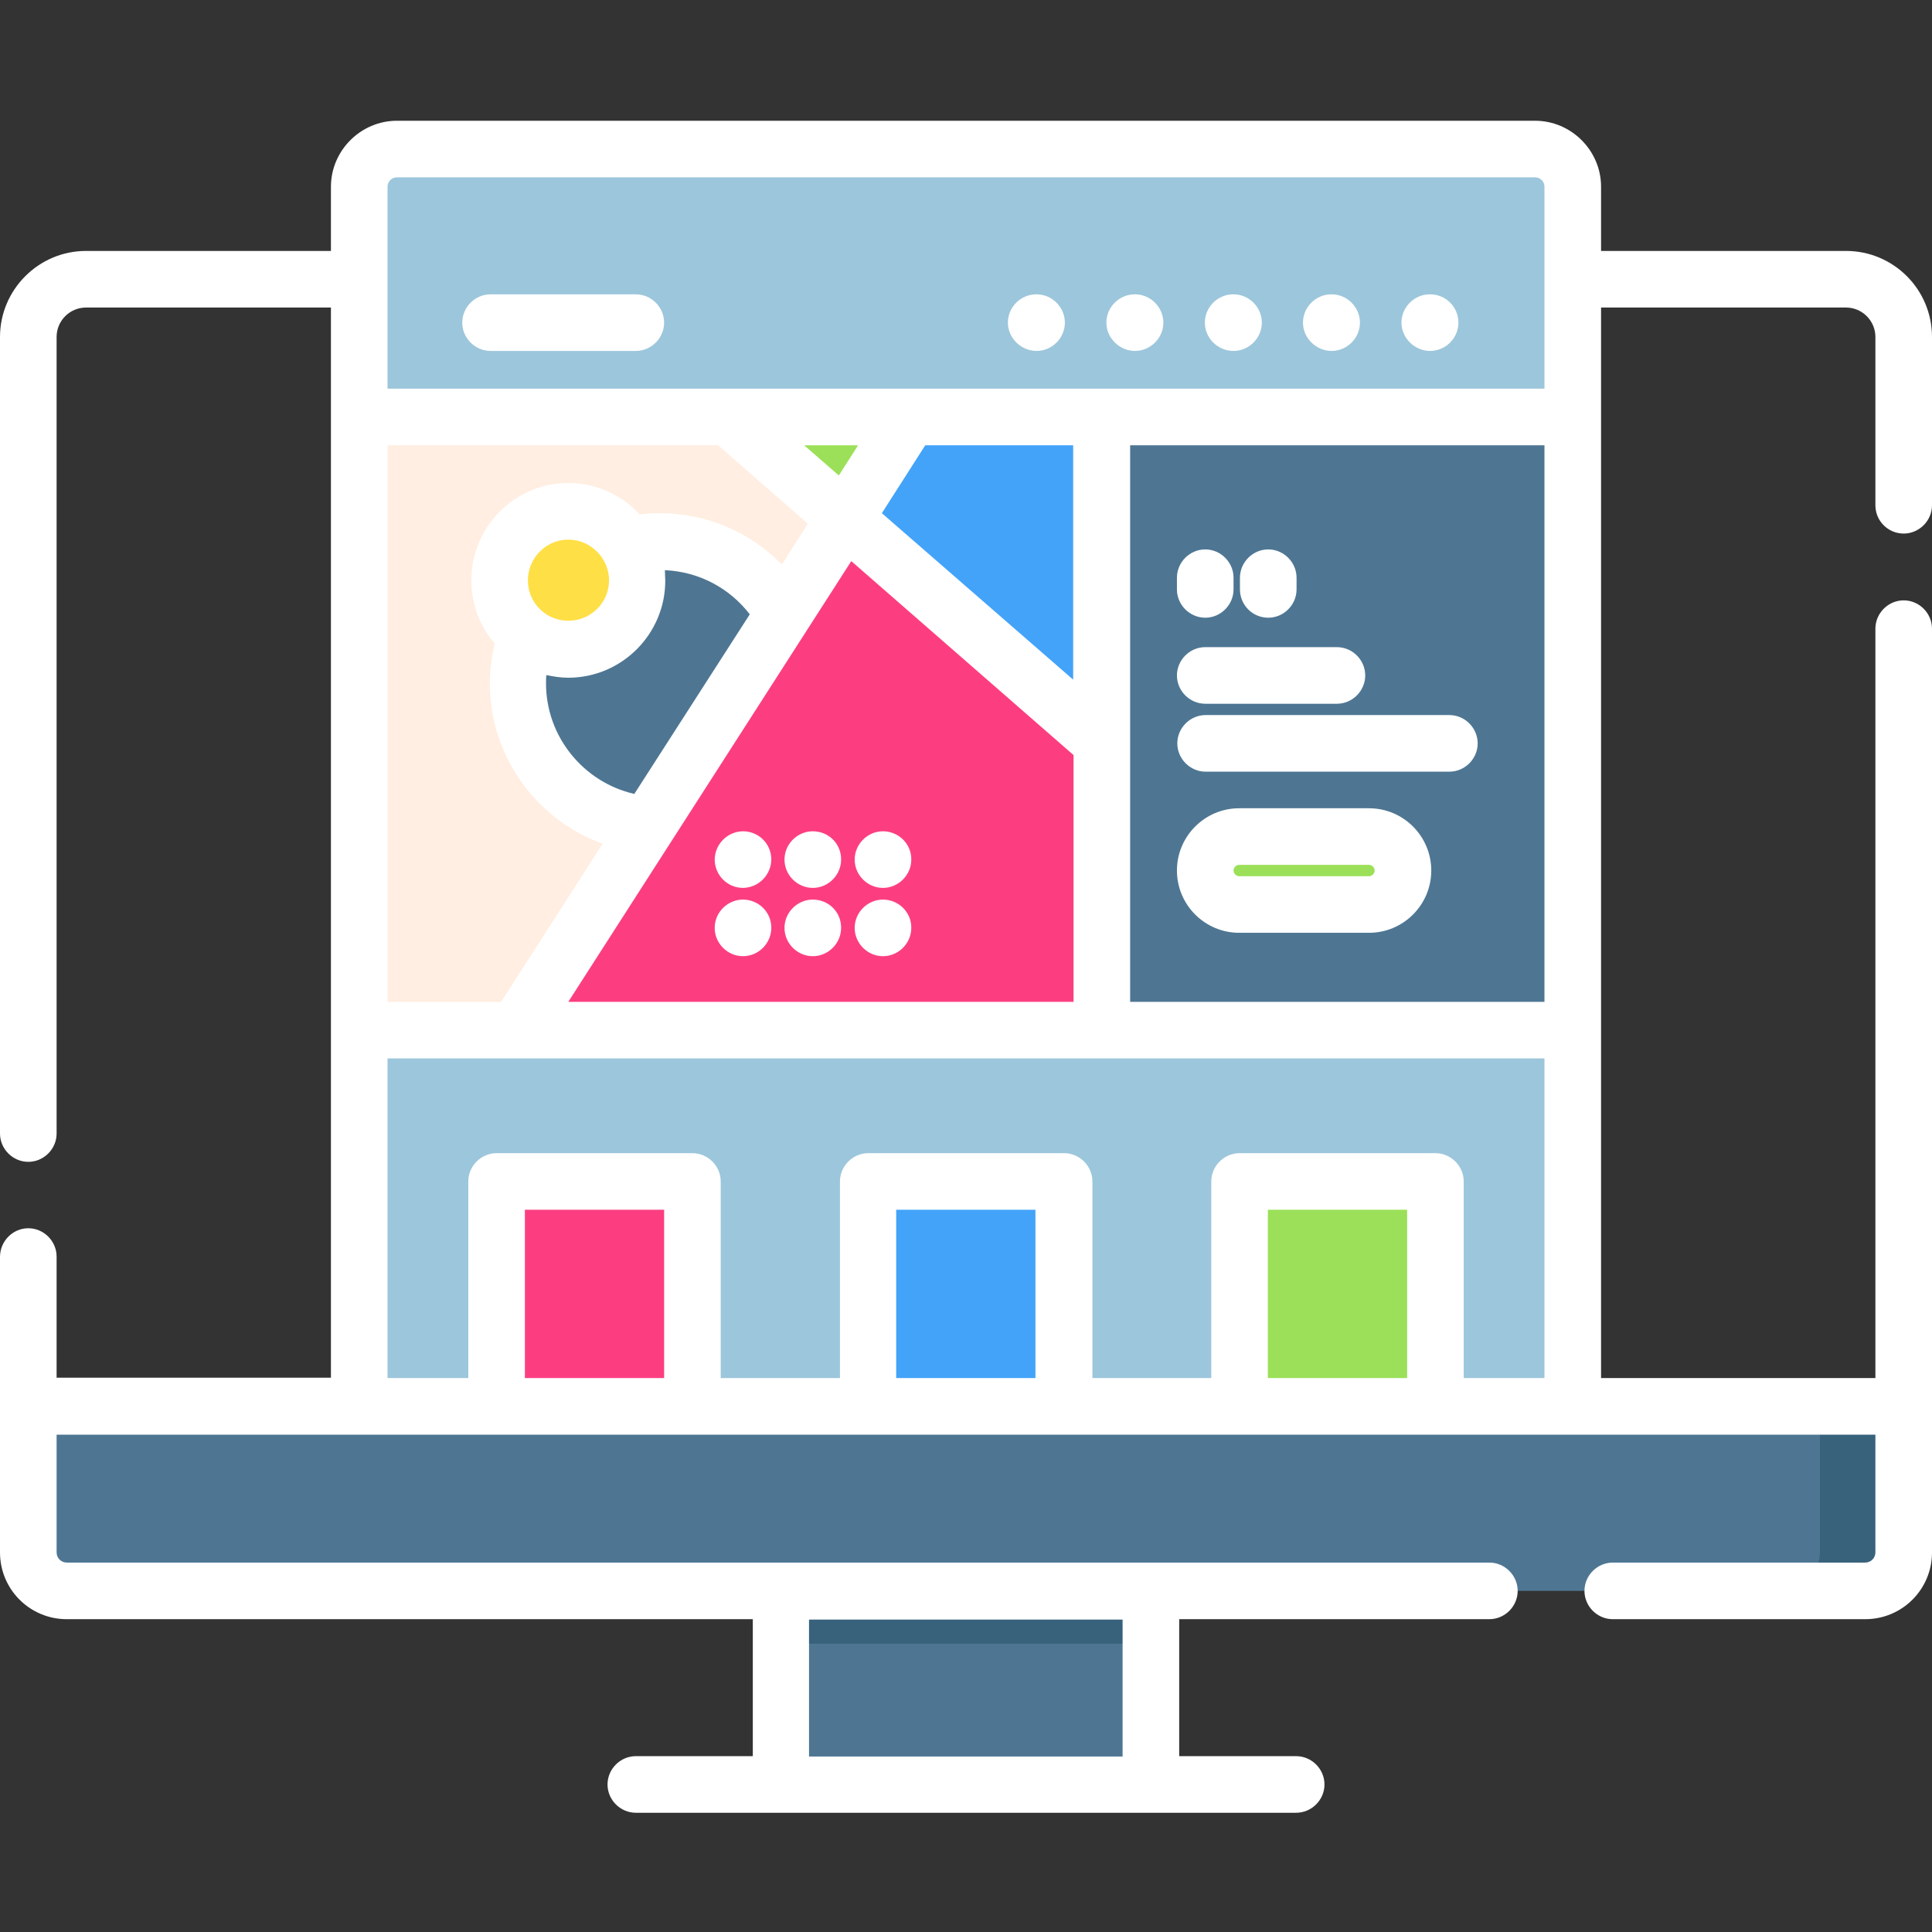 <?xml version="1.0" encoding="utf-8"?>
<!-- Generator: Adobe Illustrator 22.0.0, SVG Export Plug-In . SVG Version: 6.00 Build 0)  -->
<svg version="1.1" id="Layer_1" xmlns="http://www.w3.org/2000/svg" xmlns:xlink="http://www.w3.org/1999/xlink" x="0px" y="0px"
	 viewBox="0 0 512 512" style="enable-background:new 0 0 512 512;" xml:space="preserve">
<rect x="0" y="0" width="512" height="512" fill="#333333" stroke="none"/>
<style type="text/css">
	.st0{fill:#4E7693;}
	.st1{fill:#38627C;}
	.st2{fill:#9CC6DB;}
	.st3{fill:#FC3E81;}
	.st4{fill:#43A3F9;}
	.st5{fill:#9BE058;}
	.st6{fill:#FFEEE1;}
	.st7{fill:#FFDF46;}
	.st8{fill:#FFFFFF;}
</style>
<path class="st0" d="M207,418.7h98V473h-98V418.7z"/>
<path class="st1" d="M207,418.7h98v16.9h-98V418.7z"/>
<path class="st0" d="M504.5,372.7v38.7c0,5.6-4.6,10.2-10.2,10.2H17.7c-5.6,0-10.2-4.6-10.2-10.2v-38.7H504.5z"/>
<path class="st1" d="M504.5,372.7v38.7c0,5.6-4.6,10.2-10.2,10.2h-22.2c5.6,0,10.2-4.6,10.2-10.2v-38.7H504.5z"/>
<path class="st2" d="M416.8,372.7H95.2V49.5c0-5.5,4.5-10,10-10h301.6c5.5,0,10,4.5,10,10V372.7z"/>
<path class="st3" d="M131.6,313.1h51.9v59.6h-51.9V313.1z"/>
<path class="st4" d="M230.1,313.1H282v59.6h-51.9V313.1z"/>
<path class="st5" d="M328.5,313.1h51.9v59.6h-51.9V313.1z"/>
<path class="st0" d="M95.2,110.5h321.6V273H95.2V110.5z"/>
<path class="st5" d="M362.8,239.7h-34.4c-5,0-9-4-9-9s4-9,9-9h34.4c5,0,9,4,9,9S367.8,239.7,362.8,239.7z"/>
<path class="st6" d="M95.2,110.5H292V273H95.2V110.5z"/>
<path class="st0" d="M212.5,181.1c0,20.8-16.8,37.6-37.6,37.6s-37.6-16.8-37.6-37.6s16.8-37.6,37.6-37.6
	C195.6,143.5,212.5,160.3,212.5,181.1z"/>
<path class="st5" d="M292,110.5v86.2l-98.8-86.2H292z"/>
<path class="st3" d="M292,110.5V273H137l87-135.6l17.2-26.9C241.2,110.5,292,110.5,292,110.5z"/>
<path class="st4" d="M292,110.5v86.2l-68-59.3l17.2-26.9C241.2,110.5,292,110.5,292,110.5z"/>
<path class="st7" d="M168.9,153.8c0,10.1-8.2,18.2-18.3,18.2s-18.2-8.2-18.2-18.2s8.2-18.3,18.2-18.3S168.9,143.7,168.9,153.8z"/>
<path class="st8" d="M504.5,141.4c4.1,0,7.5-3.4,7.5-7.5V89.3c0-12.6-10.2-22.8-22.8-22.8h-64.9v-17c0-9.6-7.9-17.5-17.5-17.5H105.2
	c-9.6,0-17.5,7.9-17.5,17.5v17H22.8C10.2,66.5,0,76.8,0,89.3v211.1c0,4.1,3.4,7.5,7.5,7.5s7.5-3.4,7.5-7.5V89.3
	c0-4.3,3.5-7.8,7.8-7.8h64.9v283.6H15V333c0-4.1-3.4-7.5-7.5-7.5S0,328.9,0,333.1v78.3c0,9.8,7.9,17.7,17.7,17.7h181.8v36.3h-31
	c-4.1,0-7.5,3.4-7.5,7.5s3.4,7.5,7.5,7.5h175c4.1,0,7.5-3.4,7.5-7.5s-3.4-7.5-7.5-7.5h-31v-36.3h82.2c4.1,0,7.5-3.4,7.5-7.5
	s-3.4-7.5-7.5-7.5h-377c-1.5,0-2.7-1.2-2.7-2.7v-31.2h482v31.2c0,1.5-1.2,2.7-2.7,2.7h-66.9c-4.1,0-7.5,3.4-7.5,7.5s3.4,7.5,7.5,7.5
	h66.9c9.8,0,17.7-7.9,17.7-17.7V166.6c0-4.1-3.4-7.5-7.5-7.5s-7.5,3.4-7.5,7.5v198.6h-72.7V81.5h64.9c4.3,0,7.8,3.5,7.8,7.8v44.6
	C497,138.1,500.4,141.4,504.5,141.4z M297.5,465.5h-83.1v-36.3h83.1V465.5z M102.7,118h87.6l23.8,20.8l-6.9,10.8
	c-8.4-8.6-19.9-13.6-32.3-13.6c-1.8,0-3.6,0.1-5.4,0.3c-4.7-5.1-11.4-8.3-18.9-8.3c-14.2,0-25.7,11.6-25.7,25.8
	c0,6.4,2.3,12.2,6.2,16.7c-0.8,3.5-1.3,7-1.3,10.6c0,19.3,12.4,36.2,29.9,42.5l-26.9,41.9h-30.1L102.7,118L102.7,118z M284.5,180.2
	L233.7,136l11.5-18h39.2v62.2H284.5z M222.3,126l-9.2-8h14.3L222.3,126z M168.1,210.4c-13.5-3.1-23.4-15.2-23.4-29.3
	c0-0.7,0-1.5,0.1-2.2c1.9,0.4,3.8,0.7,5.8,0.7c14.2,0,25.7-11.6,25.7-25.7c0-0.9-0.1-1.9-0.1-2.8c9,0.4,17.1,4.7,22.5,11.7
	L168.1,210.4z M161.4,153.8c0,5.9-4.8,10.7-10.8,10.7s-10.7-4.8-10.7-10.7s4.8-10.8,10.7-10.8S161.4,147.9,161.4,153.8z
	 M225.6,148.7l58.9,51.4v65.4H150.6L225.6,148.7z M299.5,118h109.8v147.5H299.5V118z M105.2,47h301.6c1.4,0,2.5,1.1,2.5,2.5V103
	H102.7V49.5C102.7,48.1,103.8,47,105.2,47z M176,365.2h-36.9v-44.6H176V365.2z M274.4,365.2h-36.9v-44.6h36.9V365.2z M372.9,365.2
	H336v-44.6h36.9V365.2z M387.9,365.2v-52.1c0-4.1-3.4-7.5-7.5-7.5h-51.9c-4.1,0-7.5,3.4-7.5,7.5v52.1h-31.5v-52.1
	c0-4.1-3.4-7.5-7.5-7.5h-51.9c-4.1,0-7.5,3.4-7.5,7.5v52.1H191v-52.1c0-4.1-3.4-7.5-7.5-7.5h-51.9c-4.1,0-7.5,3.4-7.5,7.5v52.1
	h-21.4v-84.7h306.6v84.7H387.9z"/>
<path class="st8" d="M130,93h38.5c4.1,0,7.5-3.4,7.5-7.5s-3.4-7.5-7.5-7.5H130c-4.1,0-7.5,3.4-7.5,7.5S125.9,93,130,93z"/>
<path class="st8" d="M274.7,93c4.1,0,7.5-3.4,7.5-7.5s-3.4-7.5-7.5-7.5h-0.1c-4.1,0-7.5,3.4-7.5,7.5S270.6,93,274.7,93z"/>
<path class="st8" d="M300.8,93c4.1,0,7.5-3.4,7.5-7.5s-3.4-7.5-7.5-7.5h-0.1c-4.1,0-7.5,3.4-7.5,7.5S296.7,93,300.8,93z"/>
<path class="st8" d="M326.9,93c4.1,0,7.5-3.4,7.5-7.5S331,78,326.9,78h-0.1c-4.1,0-7.5,3.4-7.5,7.5S322.7,93,326.9,93z"/>
<path class="st8" d="M352.9,93c4.1,0,7.5-3.4,7.5-7.5S357,78,352.9,78h-0.1c-4.1,0-7.5,3.4-7.5,7.5S348.8,93,352.9,93z"/>
<path class="st8" d="M379,93c4.1,0,7.5-3.4,7.5-7.5S383.2,78,379,78h-0.1c-4.1,0-7.5,3.4-7.5,7.5S374.9,93,379,93z"/>
<path class="st8" d="M362.8,214.2h-34.4c-9.1,0-16.5,7.4-16.5,16.5s7.4,16.5,16.5,16.5h34.4c9.1,0,16.5-7.4,16.5-16.5
	C379.3,221.6,371.9,214.2,362.8,214.2z M362.8,232.2h-34.4c-0.8,0-1.5-0.7-1.5-1.5s0.7-1.5,1.5-1.5h34.4c0.8,0,1.5,0.7,1.5,1.5
	S363.6,232.2,362.8,232.2z"/>
<path class="st8" d="M319.4,163.7c4.1,0,7.5-3.4,7.5-7.5v-3.1c0-4.1-3.4-7.5-7.5-7.5s-7.5,3.4-7.5,7.5v3.1
	C311.9,160.3,315.3,163.7,319.4,163.7z"/>
<path class="st8" d="M336.1,163.7c4.1,0,7.5-3.4,7.5-7.5v-3.1c0-4.1-3.4-7.5-7.5-7.5s-7.5,3.4-7.5,7.5v3.1
	C328.6,160.3,331.9,163.7,336.1,163.7z"/>
<path class="st8" d="M319.4,186.5h34.9c4.1,0,7.5-3.4,7.5-7.5s-3.4-7.5-7.5-7.5h-34.9c-4.1,0-7.5,3.4-7.5,7.5
	S315.3,186.5,319.4,186.5z"/>
<path class="st8" d="M384.1,189.5h-64.6c-4.1,0-7.5,3.4-7.5,7.5s3.4,7.5,7.5,7.5h64.6c4.1,0,7.5-3.4,7.5-7.5
	S388.2,189.5,384.1,189.5z"/>
<path class="st8" d="M196.9,220.3h-0.1c-4.1,0.1-7.4,3.5-7.4,7.6c0.1,4.1,3.4,7.4,7.5,7.4h0.1c4.1-0.1,7.4-3.5,7.4-7.6v-0.1
	C204.3,223.5,201,220.3,196.9,220.3z"/>
<path class="st8" d="M196.9,238.4c-4.1,0-7.5,3.4-7.5,7.5s3.4,7.5,7.5,7.5s7.5-3.4,7.5-7.5v-0.1C204.4,241.7,201,238.4,196.9,238.4z
	"/>
<path class="st8" d="M215.4,220.3c-4.1,0-7.5,3.4-7.5,7.5s3.4,7.5,7.5,7.5s7.5-3.4,7.5-7.5v-0.1
	C222.9,223.6,219.6,220.3,215.4,220.3z"/>
<path class="st8" d="M215.4,238.4c-4.1,0-7.5,3.4-7.5,7.5s3.4,7.5,7.5,7.5s7.5-3.4,7.5-7.5v-0.1
	C222.9,241.7,219.6,238.4,215.4,238.4z"/>
<path class="st8" d="M234,220.3c-4.1,0-7.5,3.4-7.5,7.5s3.4,7.5,7.5,7.5s7.5-3.4,7.5-7.5v-0.1C241.5,223.6,238.1,220.3,234,220.3z"
	/>
<path class="st8" d="M234,238.4c-4.1,0-7.5,3.4-7.5,7.5s3.4,7.5,7.5,7.5s7.5-3.4,7.5-7.5v-0.1C241.5,241.7,238.1,238.4,234,238.4z"
	/>
</svg>
